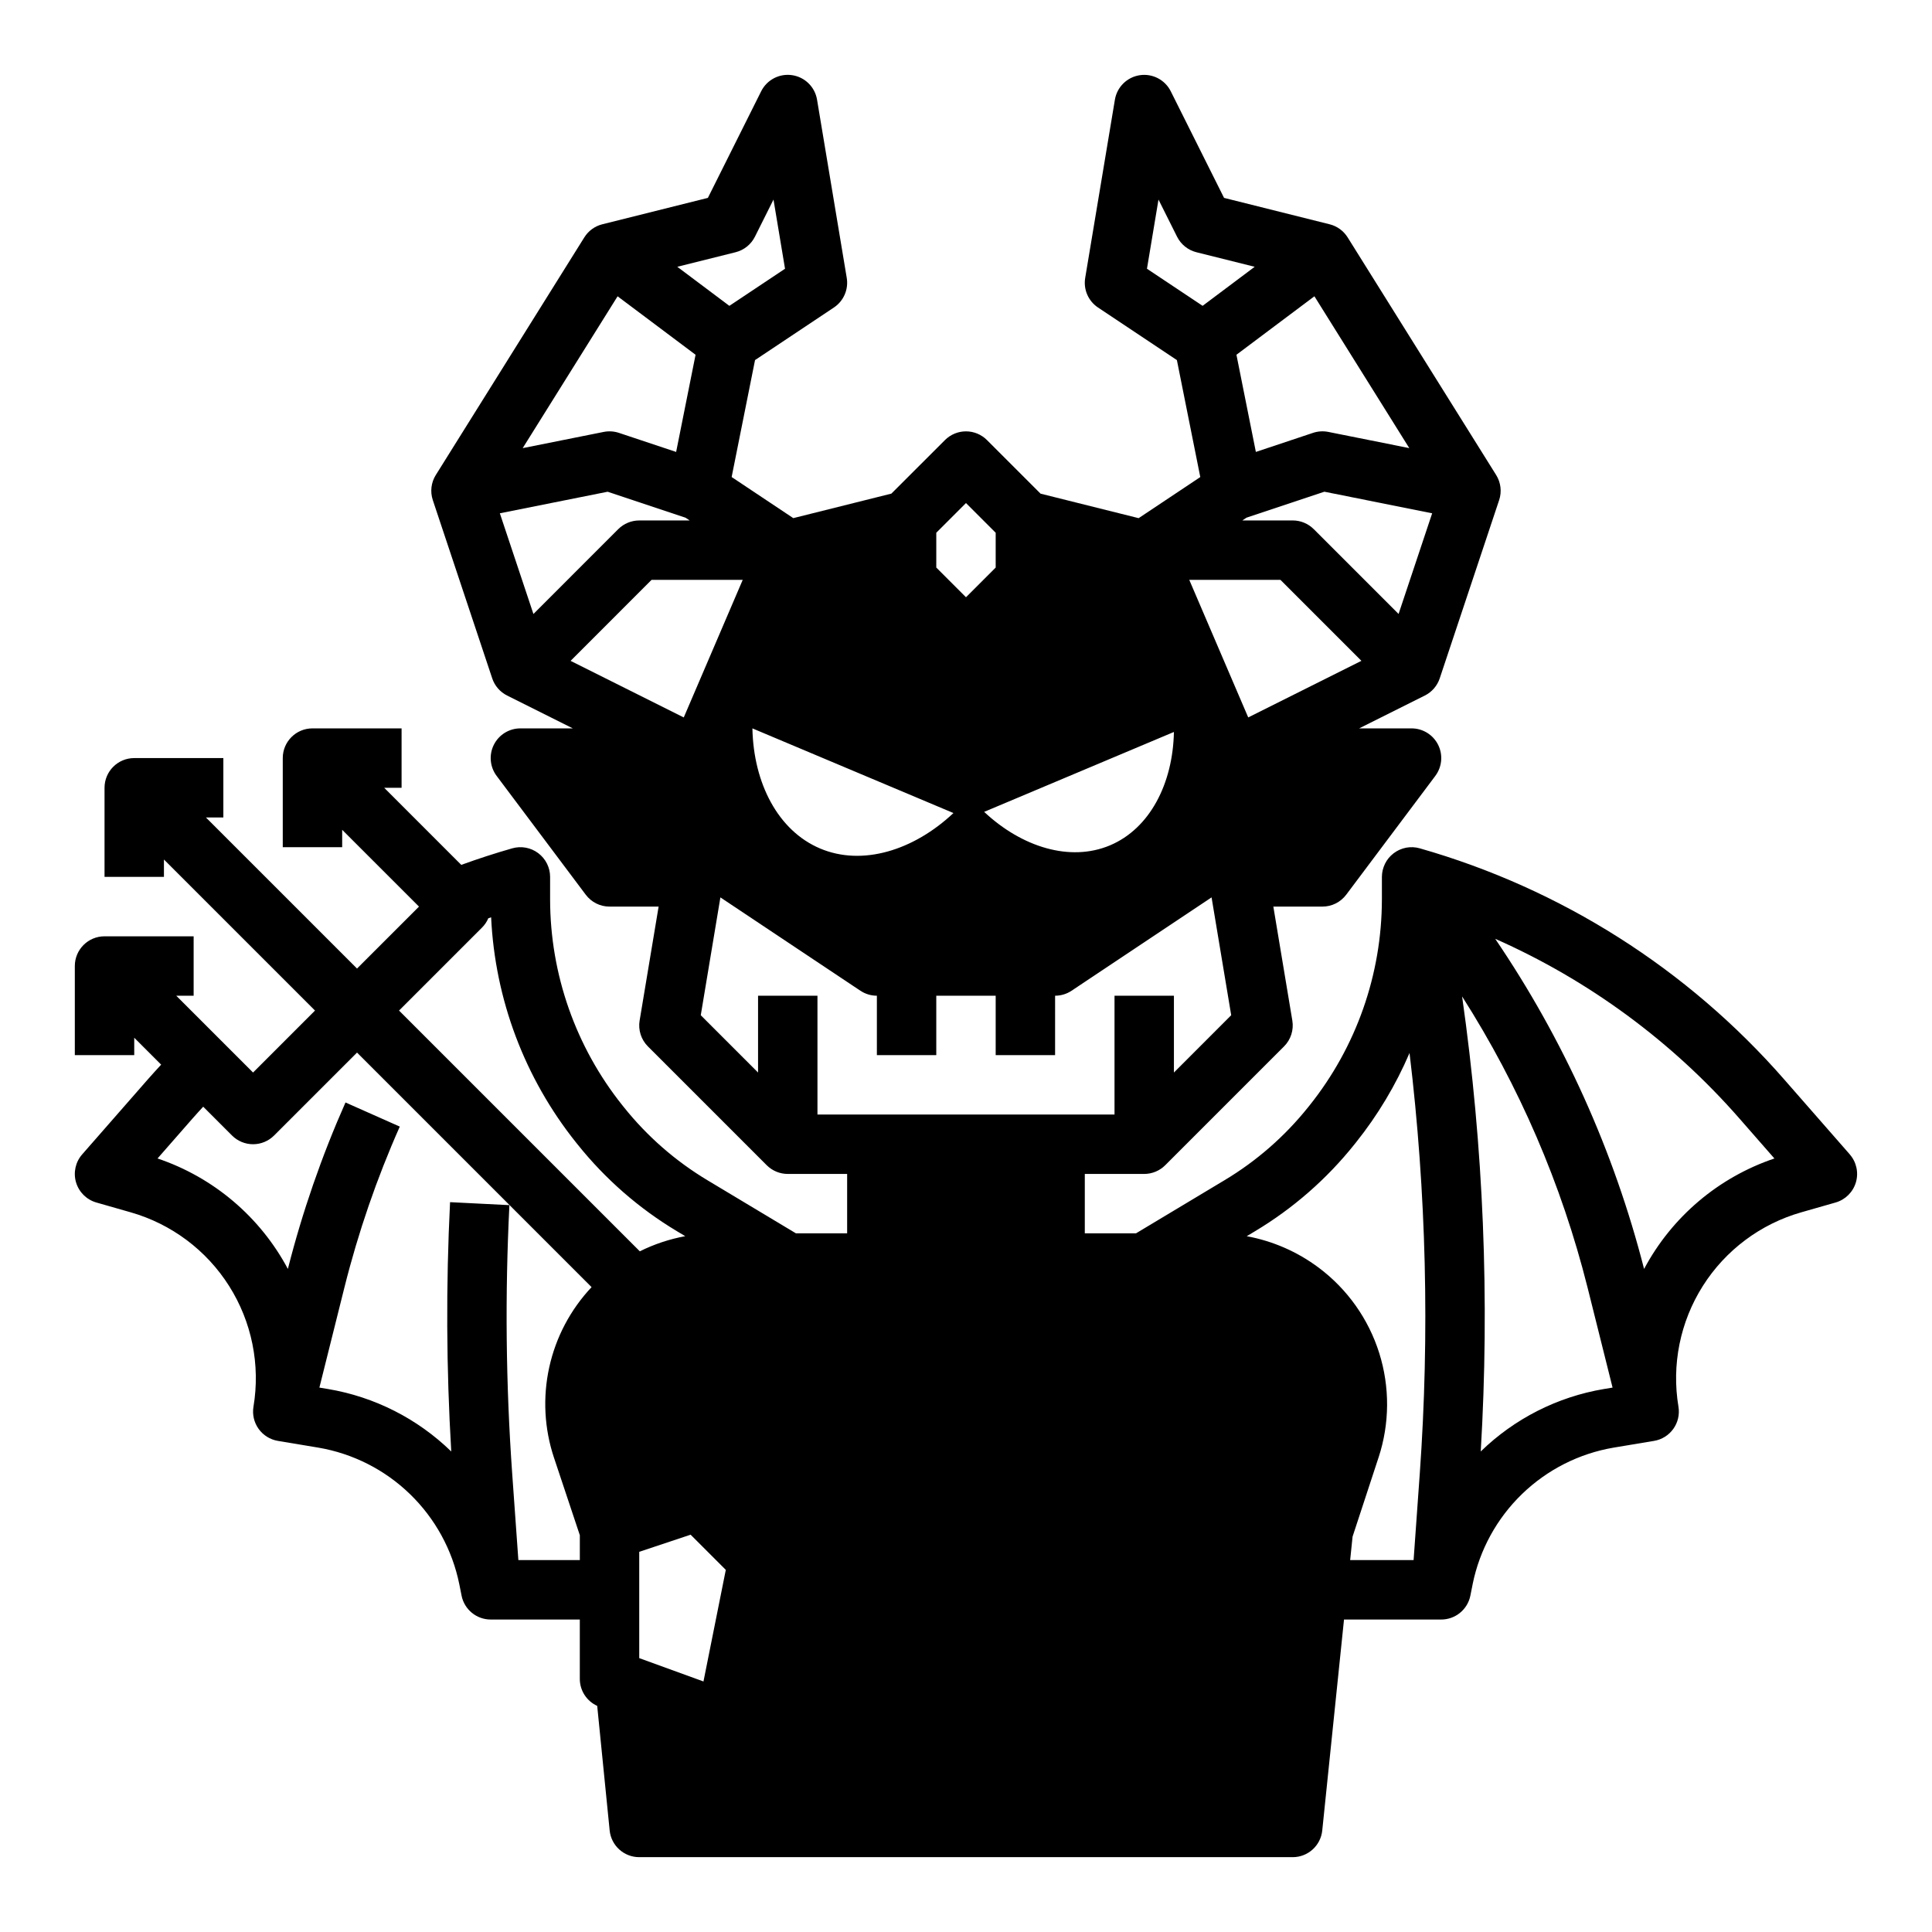 <?xml version="1.0" encoding="UTF-8"?>
<!-- Uploaded to: ICON Repo, www.svgrepo.com, Generator: ICON Repo Mixer Tools -->
<svg fill="#000000" width="800px" height="800px" version="1.1" viewBox="144 144 512 512" xmlns="http://www.w3.org/2000/svg">
 <path d="m634.21 449.92-17.367-19.844c-25.613-29.316-59.164-50.59-96.602-61.262-0.047-0.016-0.098-0.02-0.145-0.035-0.203-0.055-0.406-0.098-0.613-0.137-0.078-0.016-0.152-0.031-0.23-0.043v0.004c-0.262-0.039-0.527-0.066-0.793-0.082h-0.109c-0.238-0.008-0.473 0-0.711 0.008-0.07 0.004-0.141 0.008-0.211 0.016-0.238 0.02-0.473 0.047-0.707 0.09l-0.098 0.016h-0.004c-0.266 0.055-0.527 0.121-0.785 0.199-0.062 0.02-0.121 0.039-0.184 0.062-0.195 0.066-0.395 0.137-0.59 0.219-0.074 0.031-0.148 0.062-0.219 0.098-0.047 0.023-0.098 0.039-0.145 0.062-0.191 0.09-0.375 0.191-0.555 0.297l-0.027 0.016-0.004-0.004c-0.238 0.141-0.469 0.293-0.688 0.461-0.023 0.016-0.047 0.031-0.07 0.047-0.023 0.016-0.059 0.055-0.09 0.078-0.184 0.145-0.359 0.297-0.527 0.449-0.039 0.035-0.078 0.07-0.113 0.105l-0.004-0.004c-0.195 0.191-0.383 0.391-0.559 0.598-0.035 0.039-0.066 0.082-0.098 0.125-0.141 0.172-0.273 0.352-0.395 0.539-0.039 0.059-0.078 0.117-0.117 0.18-0.145 0.227-0.277 0.457-0.398 0.699l-0.012 0.027c-0.113 0.234-0.215 0.473-0.305 0.715-0.027 0.066-0.051 0.137-0.074 0.207-0.074 0.215-0.137 0.43-0.195 0.648-0.012 0.047-0.027 0.094-0.039 0.141l-0.004-0.004c-0.062 0.266-0.109 0.535-0.141 0.809-0.008 0.055-0.012 0.109-0.016 0.168-0.023 0.227-0.035 0.457-0.039 0.688 0 0.039-0.008 0.078-0.008 0.117v6.023h-0.004c-0.031 19.812-6.785 39.031-19.152 54.512l-0.395 0.492c-6.176 7.723-13.684 14.281-22.172 19.359l-23.449 14.07h-13.562v-15.746h15.742c2.09 0 4.09-0.828 5.566-2.305l31.488-31.488c1.797-1.797 2.617-4.352 2.199-6.859l-5.031-30.195h13.008c2.481 0 4.812-1.168 6.301-3.148l23.617-31.488h-0.004c1.789-2.387 2.078-5.578 0.746-8.242-1.336-2.668-4.059-4.352-7.043-4.352h-13.883l17.406-8.703c1.867-0.934 3.285-2.57 3.945-4.551l15.742-47.23 0.004-0.004c0.742-2.227 0.449-4.672-0.793-6.66l-39.359-62.977h-0.004c-1.078-1.73-2.789-2.973-4.766-3.465l-27.977-6.996-14.125-28.25c-1.523-3.047-4.84-4.769-8.211-4.262-3.371 0.508-6.035 3.125-6.594 6.488l-7.871 47.23v0.004c-0.512 3.055 0.82 6.125 3.398 7.844l20.902 13.934 6.199 30.996-16.336 10.891-25.996-6.496-14.203-14.203 0.004 0.004c-1.477-1.477-3.477-2.309-5.566-2.309-2.086 0-4.09 0.832-5.566 2.309l-14.199 14.191-25.996 6.496-16.336-10.891 6.199-30.996 20.902-13.934h0.004c2.578-1.719 3.906-4.789 3.398-7.844l-7.871-47.23v-0.004c-0.559-3.363-3.223-5.984-6.594-6.488-3.371-0.508-6.688 1.215-8.211 4.262l-14.125 28.258-27.977 6.996c-1.977 0.492-3.688 1.734-4.766 3.465l-39.359 62.977c-1.246 1.988-1.535 4.434-0.793 6.66l15.742 47.23v0.004c0.66 1.98 2.082 3.617 3.949 4.551l17.406 8.703h-13.887c-2.981 0-5.707 1.684-7.039 4.352-1.336 2.664-1.047 5.856 0.742 8.242l23.617 31.488c1.484 1.98 3.816 3.148 6.297 3.148h13.012l-5.031 30.195h-0.004c-0.414 2.508 0.402 5.062 2.199 6.859l31.488 31.488c1.477 1.477 3.481 2.305 5.566 2.305h15.742v15.742l-13.562 0.004-23.449-14.07c-8.48-5.082-15.984-11.641-22.156-19.363l-0.395-0.492c-12.367-15.484-19.121-34.703-19.156-54.516v-6.023c0-2.473-1.16-4.797-3.133-6.285-1.973-1.488-4.527-1.965-6.902-1.285-4.535 1.297-9.059 2.766-13.508 4.383l-20.426-20.43h4.609v-15.742h-23.617c-4.348 0-7.871 3.523-7.871 7.871v23.617h15.746v-4.609l20.355 20.352-16.422 16.418-40.035-40.035h4.613v-15.742h-23.617c-4.348 0-7.871 3.523-7.871 7.871v23.617h15.742v-4.609l40.035 40.031-16.418 16.422-20.355-20.355h4.609v-15.746h-23.613c-4.348 0-7.875 3.527-7.875 7.875v23.617l15.746-0.004v-4.609l7.133 7.133c-1.203 1.305-2.402 2.613-3.562 3.938l-17.367 19.844c-1.777 2.027-2.391 4.824-1.629 7.41 0.766 2.586 2.797 4.602 5.391 5.344l9.062 2.59c10.812 3.082 20.113 10.039 26.121 19.543 6.008 9.504 8.305 20.891 6.449 31.98-0.344 2.059 0.145 4.172 1.359 5.871 1.215 1.699 3.051 2.844 5.113 3.188l10.715 1.785c9.148 1.559 17.609 5.848 24.273 12.301 6.668 6.453 11.227 14.773 13.078 23.863l0.613 3.059-0.004 0.004c0.738 3.68 3.965 6.328 7.719 6.328h23.617v15.742c0.004 3.078 1.805 5.871 4.609 7.141l3.301 33.008c0.402 4.023 3.789 7.086 7.832 7.086h173.18c4.035 0 7.418-3.051 7.832-7.066l5.766-55.91h25.762c3.754 0 6.984-2.648 7.723-6.328l0.613-3.059-0.004-0.004c1.852-9.09 6.41-17.41 13.078-23.863 6.664-6.453 15.125-10.742 24.273-12.301l10.715-1.785c2.062-0.344 3.898-1.488 5.113-3.188 1.215-1.699 1.703-3.812 1.359-5.871-1.855-11.09 0.441-22.477 6.449-31.98 6.008-9.504 15.309-16.461 26.121-19.543l9.062-2.59c2.594-0.742 4.625-2.758 5.391-5.344 0.762-2.586 0.148-5.383-1.629-7.41zm-343.38 80.438 6.832 20.492v6.59h-16.289l-1.629-22.82c-1.688-23.711-1.938-47.504-0.746-71.246l-15.723-0.789h-0.004c-1.098 22.016-0.992 44.074 0.316 66.074-8.945-8.703-20.328-14.477-32.637-16.551l-2.309-0.383 6.637-26.547c3.656-14.602 8.562-28.859 14.668-42.617l-14.387-6.394c-6.32 14.246-11.43 29.004-15.27 44.109-7.363-13.801-19.715-24.273-34.539-29.27l9.246-10.562c0.93-1.062 1.895-2.113 2.856-3.16l7.644 7.644c1.477 1.477 3.481 2.305 5.566 2.305 2.09 0 4.09-0.828 5.566-2.305l21.988-21.984 62.16 62.16v-0.004c-5.594 5.941-9.473 13.285-11.223 21.254-1.754 7.973-1.312 16.266 1.273 24.004zm-41.078-118.55 21.984-21.984h0.004c0.703-0.707 1.27-1.539 1.66-2.461 0.25-0.09 0.5-0.184 0.75-0.27l0.004 0.004c1.027 21.762 8.898 42.641 22.492 59.664l0.395 0.492c7.34 9.188 16.266 16.984 26.352 23.027l2.203 1.32c-4.18 0.77-8.23 2.121-12.039 4.012zm80.676 177.8-17.023-6.188v-28.172l13.617-4.539 9.324 9.324zm184.21-282.9-22.48-22.48h-0.004c-1.473-1.473-3.477-2.305-5.562-2.305h-13.359l1.105-0.734 20.637-6.879 28.566 5.715zm2.84-43.953-21.473-4.297c-1.344-0.266-2.734-0.18-4.035 0.254l-15.152 5.051-5.148-25.75 20.664-15.496zm-69.52-47.535 3.055-18.332 4.922 9.84c1.027 2.055 2.902 3.559 5.129 4.117l15.441 3.859-13.797 10.344zm35.375 82.449 21.457 21.461-29.996 14.996-15.625-36.457zm-28.23 40.309c-0.277 13.699-6.394 25.605-16.949 30.051-10.551 4.445-23.348 0.492-33.34-8.875zm-62.977-52.793 7.871-7.871 7.871 7.871v9.223l-7.871 7.871-7.871-7.871zm4.551 74.281c-10.582 9.93-24.145 14.113-35.32 9.402-11.172-4.711-17.668-17.32-17.961-31.84zm-57.746-148.62c2.231-0.559 4.106-2.062 5.133-4.117l4.922-9.84 3.055 18.332-14.75 9.832-13.801-10.352zm-31.262 11.676 20.664 15.496-5.148 25.75-15.152-5.051h-0.004c-1.301-0.434-2.691-0.52-4.035-0.254l-21.473 4.297zm-31.203 57.508 28.566-5.715 20.637 6.879 1.105 0.734h-13.367c-2.086 0-4.09 0.828-5.566 2.305l-22.477 22.48zm18.746 39.105 21.457-21.461h24.16l-15.625 36.457zm65.426 120.23v-31.488h-15.742v20.355l-15.184-15.184 5.203-31.227 37.102 24.734v-0.004c1.293 0.863 2.812 1.324 4.367 1.324v15.742h15.742v-15.742h15.742v15.742h15.742l0.004-15.742c1.555 0 3.074-0.461 4.367-1.324l37.098-24.734 5.203 31.227-15.18 15.188v-20.355h-15.742v31.488zm159.61 95.258-1.629 22.82h-16.812l0.641-6.223 6.887-20.98h0.004c2.949-8.984 3.008-18.664 0.168-27.684-2.844-9.02-8.441-16.918-16.012-22.59l-0.098-0.074v0.004c-5.609-4.188-12.113-7.023-19-8.289l2.203-1.32c10.086-6.043 19.008-13.84 26.348-23.027l0.395-0.492c5.777-7.231 10.555-15.207 14.199-23.715 4.449 37.02 5.356 74.379 2.707 111.57zm48.793-22.516c-12.305 2.074-23.684 7.848-32.629 16.547 2.398-40.262 0.746-80.664-4.938-120.59 15.148 23.754 26.371 49.793 33.238 77.117l6.637 26.547zm10.66-31.82v-0.004c-7.992-31.227-21.34-60.832-39.457-87.492 24.801 10.977 46.898 27.238 64.75 47.656l9.242 10.562c-14.82 5-27.176 15.469-34.535 29.273z"/>
</svg>